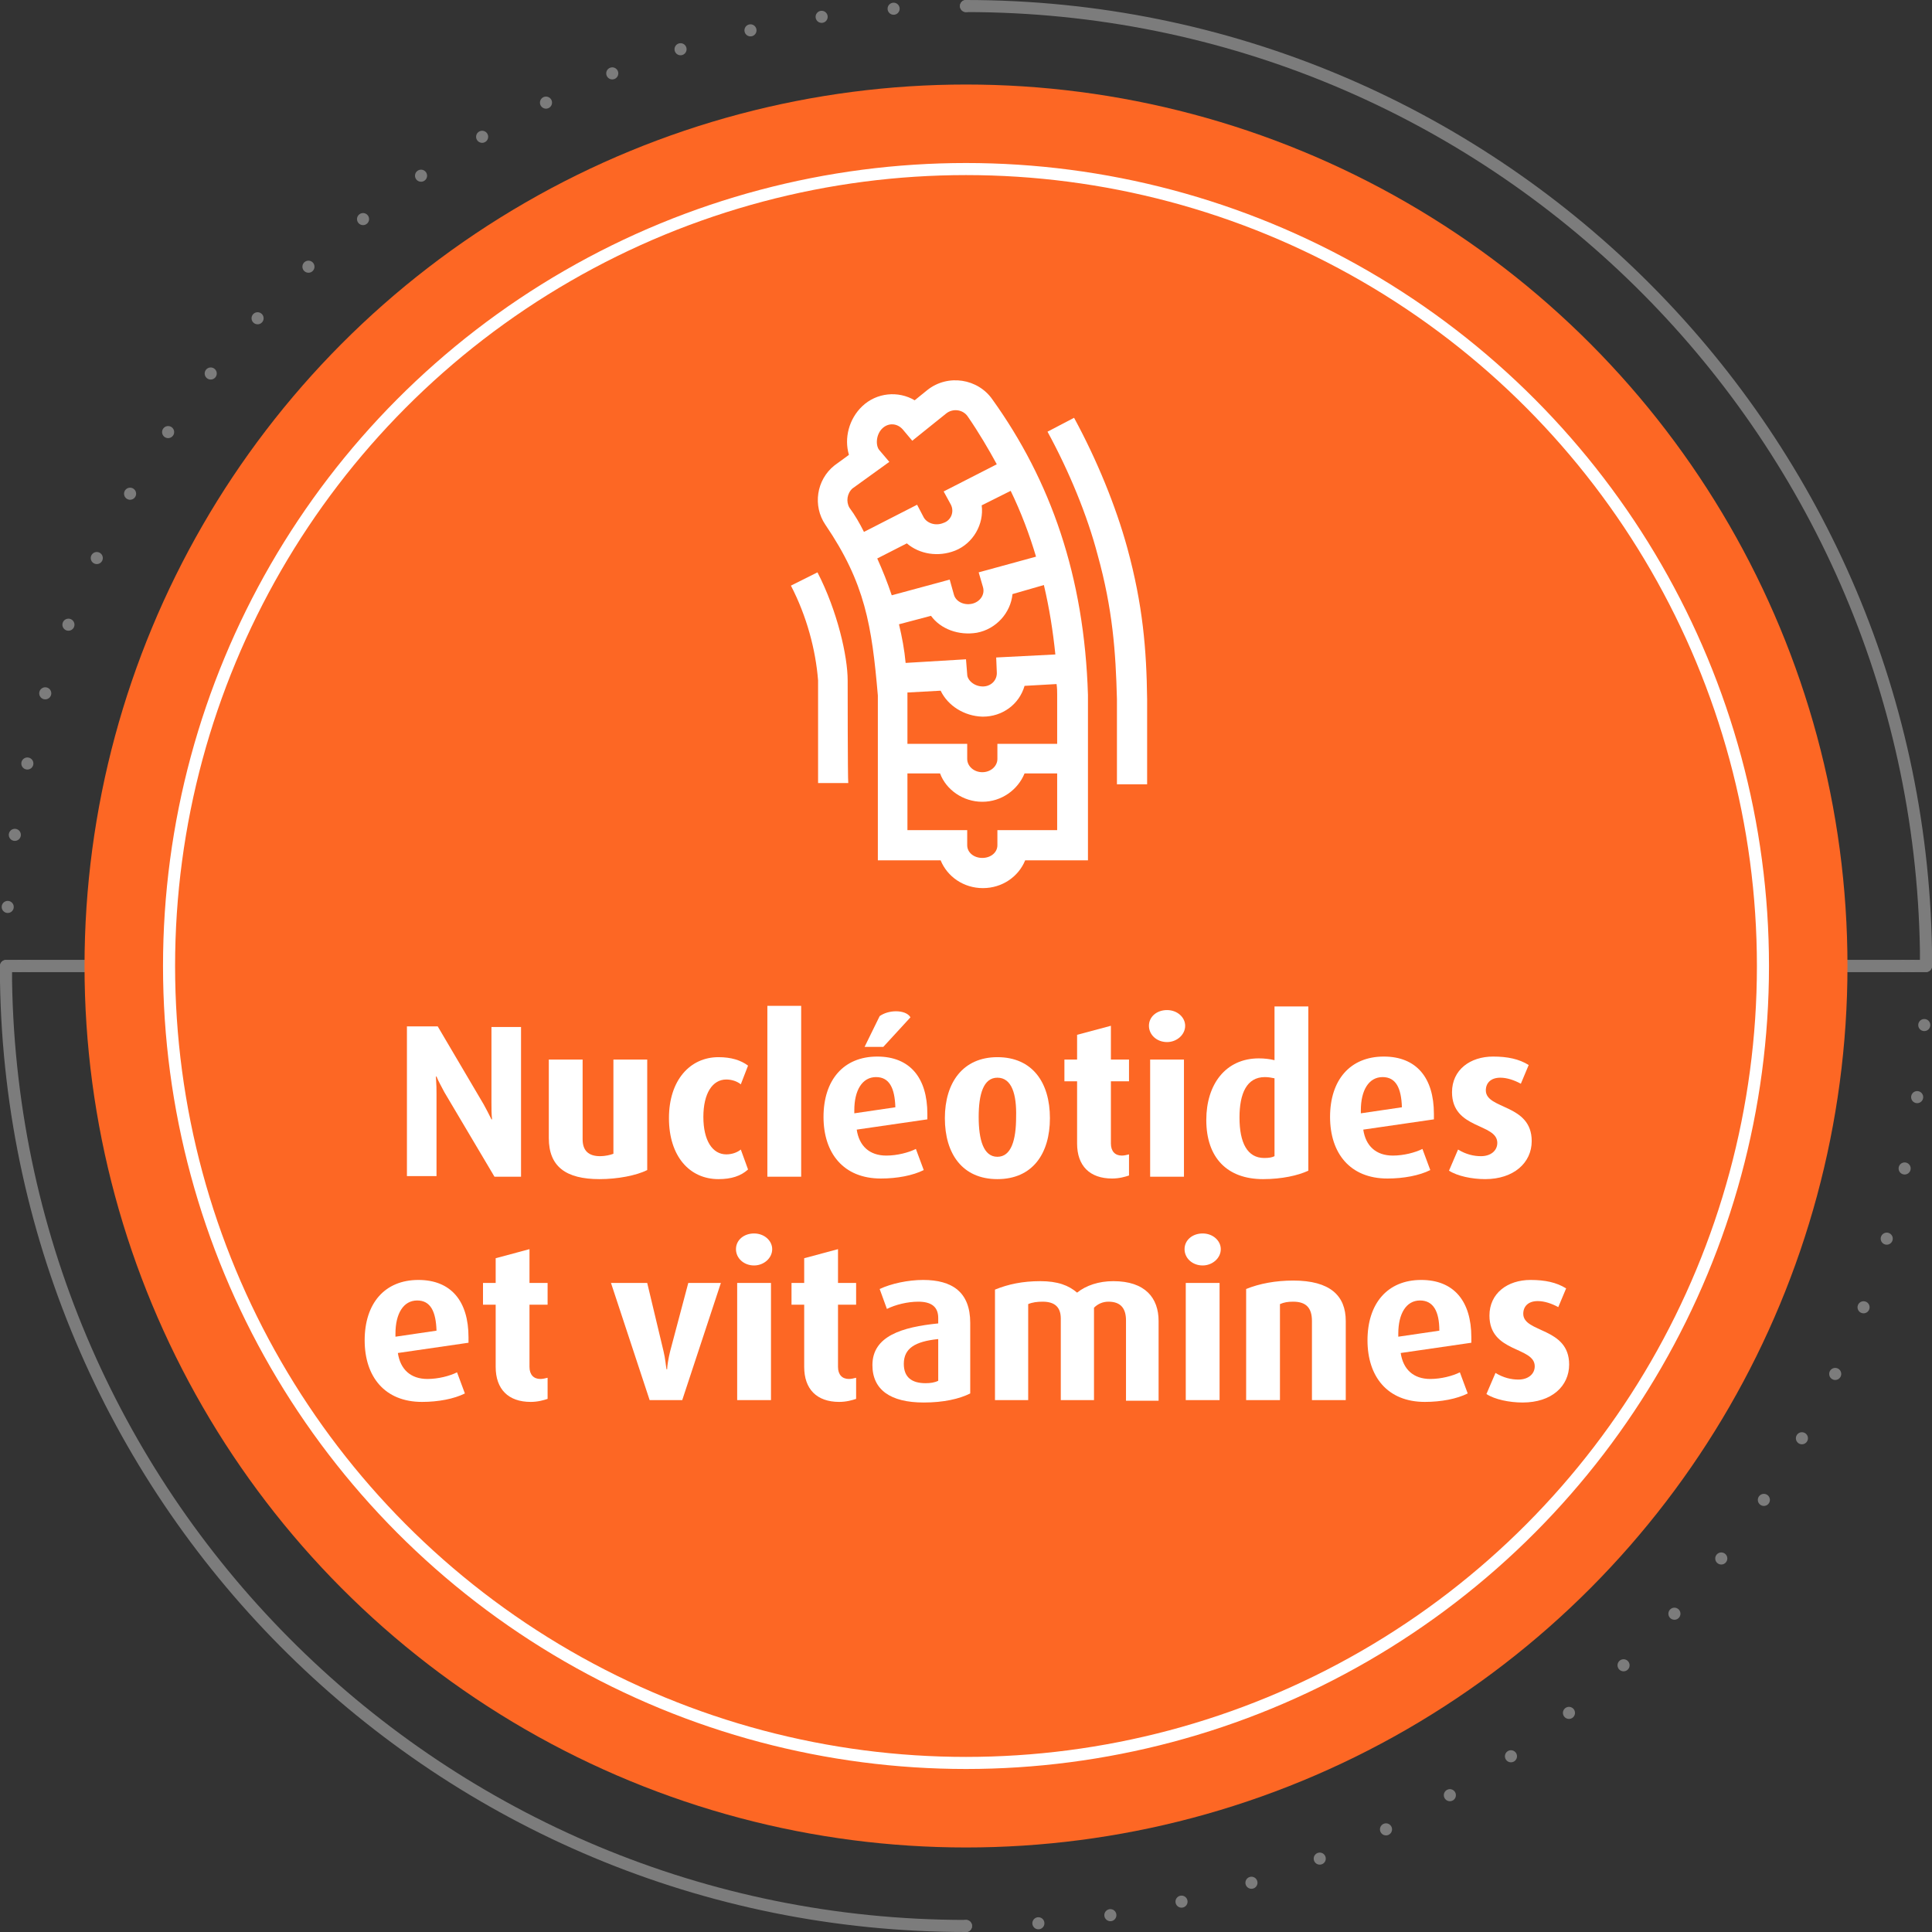 <?xml version="1.0" encoding="utf-8"?>
<!-- Generator: Adobe Illustrator 25.4.1, SVG Export Plug-In . SVG Version: 6.00 Build 0)  -->
<svg version="1.1" id="Capa_1" xmlns="http://www.w3.org/2000/svg" xmlns:xlink="http://www.w3.org/1999/xlink" x="0px" y="0px"
	 width="320px" height="320px" viewBox="0 0 320 320" style="enable-background:new 0 0 320 320;" xml:space="preserve">
<rect x="0" y="0" width="320" height="320" fill="#333333" stroke="none"/>
<style type="text/css">
	.st0{fill:none;stroke:#7C7C7C;stroke-width:2;stroke-linecap:round;stroke-linejoin:round;stroke-dasharray:0,12;}
	.st1{fill:none;stroke:#7C7C7C;stroke-width:2;stroke-linecap:round;stroke-linejoin:round;}
	.st2{fill-rule:evenodd;clip-rule:evenodd;fill:#FD6724;}
	.st3{fill:#FFFFFF;}
	.st4{fill:none;stroke:#FFFFFF;stroke-width:2;stroke-linecap:round;stroke-linejoin:round;}
	.st5{enable-background:new    ;}
</style>
<g id="Page-1">
	<g id="Artboard" transform="translate(-529, -608)">
		<g id="ilustracion-circular-02" transform="translate(530, 609)">
			<path id="Path" class="st0" d="M159,318c86.9,0,157.6-69.8,159-156.4V159c-100,0-153.8,0-161.4,0c-34.8,0-87,0-156.6,0"/>
			<path id="Path_00000165923132422159137380000002446072262620644994_" class="st0" d="M159,0C72.1,0,1.4,69.8,0,156.4v2.6
				c100,0,153.8,0,161.4,0c34.8,0,87,0,156.6,0"/>
			<path id="Path_00000161609851826582705200000016721075303694865538_" class="st1" d="M159,0c86.9,0,157.6,69.8,159,156.4v2.6
				c-100,0-153.8,0-161.4,0c-34.8,0-87,0-156.6,0"/>
			<path id="Path_00000011006752519727559960000002880652212149943452_" class="st1" d="M159,318C72.1,318,1.4,248.2,0,161.6V159
				c100,0,153.8,0,161.4,0c34.8,0,87,0,156.6,0"/>
			<circle id="Oval" class="st2" cx="159" cy="159" r="146"/>
			<g id="spine" transform="translate(130, 62)">
				<path id="Shape" class="st3" d="M7.2,14.1c-3,2.4-3.6,6.7-1.5,9.8c6.6,9.7,7.7,16.7,8.7,28.3v27.3h10.4c1.1,2.7,3.8,4.6,7,4.6
					s5.9-1.9,7-4.6h10.4c0-2.9,0-24.2,0-27.4C48.6,32.4,43,16.6,33.4,3.2C31-0.3,26-1.1,22.6,1.6l-2.1,1.7c-2.7-1.6-6.3-1.3-8.7,1
					c-2.2,2.1-3,5.3-2.2,8C9.4,12.5,10.5,11.7,7.2,14.1z M44.1,74.5h-9.9V77c0,1.2-1.1,2.1-2.5,2.1c-1.4,0-2.5-0.9-2.5-2.1v-2.5
					h-9.9v-9.4h5.4c1,2.7,3.8,4.7,7,4.7s5.9-2,7-4.7h5.4V74.5z M44.1,52v8.2h-9.9v2.5c0,1.2-1.1,2.2-2.5,2.2s-2.5-1-2.5-2.2v-2.5
					h-9.9v-8.1v-0.4l5.5-0.3c1.2,2.5,3.9,4.2,6.9,4.3h0.1c3.2,0,6-2,6.9-5.1l5.3-0.3C44.1,51,44.1,51.5,44.1,52z M41.9,33.9
					c0.9,3.8,1.5,7.6,1.9,11.5L34,45.9l0.1,2.4c0.1,1.4-1,2.4-2.3,2.4c-1.5,0-2.6-1.1-2.6-2L29,46.2l-10,0.6
					c-0.2-2.2-0.6-4.3-1.1-6.4l5.3-1.4c1.6,2.2,4.6,3.3,7.6,2.8c3.2-0.6,5.6-3.3,5.9-6.4L41.9,33.9z M40.6,29.2l-9.5,2.6l0.7,2.4
					c0.4,1.3-0.5,2.5-1.8,2.8c-1.4,0.3-2.7-0.4-3-1.5L26.3,33l-9.6,2.6c-0.7-2.1-1.5-4.1-2.4-6.1l4.9-2.5c2.1,1.8,5.2,2.3,8,1.2
					c3-1.2,4.8-4.4,4.4-7.5l4.8-2.4C38.1,21.8,39.5,25.5,40.6,29.2L40.6,29.2z M10.2,17.9l6.1-4.4l-1.7-2c-0.6-0.8-0.5-2.6,0.6-3.6
					c1-0.9,2.4-0.8,3.3,0.2l1.6,1.9l5.6-4.5c1.1-0.9,2.8-0.7,3.6,0.5c1.8,2.6,3.5,5.5,4.8,7.9l-8.8,4.5l1.2,2.2c0.6,1.2,0,2.6-1.2,3
					c-1.4,0.6-2.8,0-3.3-0.9l-1.1-2.1l-8.8,4.5c-0.7-1.4-1.5-2.8-2.4-4C9.1,20.1,9.3,18.7,10.2,17.9L10.2,17.9z"/>
				<path id="Path_00000099641282123785866140000001570092603725588400_" class="st3" d="M9.4,49.7L9.4,49.7L9.4,49.7
					c0-4-1.7-11.5-5-17.9L0,34c2.6,5,4.1,10.6,4.5,15.7v17h5C9.4,66,9.4,50.1,9.4,49.7L9.4,49.7z"/>
				<path id="Path_00000132063125888196638330000002755299689152012210_" class="st3" d="M59,66.9V52.8c-0.1-8.2-0.7-15.6-3.3-25.1
					c-1.9-6.9-5-14.5-8.8-21.5l-4.4,2.3c3.6,6.6,6.6,13.9,8.3,20.4c2.5,9,3,16.1,3.2,23.9v14.1L59,66.9z"/>
			</g>
			<circle id="Oval_00000067235858340685814950000007838294763553842330_" class="st4" cx="159" cy="159" r="132"/>
		</g>
	</g>
</g>
<g class="st5">
	<path class="st3" d="M81.9,194.9l-8.3-14c-0.4-0.8-1-1.8-1.3-2.6h-0.1c0.1,1.5,0.1,2.1,0.1,2.9v13.6h-4.9v-24.8h5.1l7.6,12.9
		c0.6,1.1,0.7,1.3,1.3,2.5h0.1c-0.1-0.8-0.1-1.8-0.1-2.8v-12.5h4.9v24.8H81.9z"/>
	<path class="st3" d="M99.3,195.3c-5.6,0-8.4-2.1-8.4-6.8v-13h5.6v13.2c0,1.9,1,2.8,2.9,2.8c0.8,0,1.7-0.2,2.2-0.4v-15.6h5.6v18.3
		C105.4,194.7,102.3,195.3,99.3,195.3z"/>
	<path class="st3" d="M119,195.3c-4.8,0-8.2-3.8-8.2-10.1s3.5-10.1,8.2-10.1c2.1,0,3.7,0.5,4.9,1.4l-1.2,3.1
		c-0.6-0.5-1.5-0.8-2.4-0.8c-2.3,0-3.8,2.3-3.8,6.2c0,3.9,1.5,6.2,3.8,6.2c0.9,0,1.8-0.3,2.4-0.8l1.2,3.3
		C122.7,194.8,121.1,195.3,119,195.3z"/>
	<path class="st3" d="M127.1,194.9v-28.3h5.6v28.3H127.1z"/>
	<path class="st3" d="M153.6,185.4l-11.7,1.7c0.4,2.7,2.1,4.3,4.9,4.3c1.8,0,3.7-0.5,4.9-1.1l1.3,3.5c-1.8,0.9-4.4,1.4-7.1,1.4
		c-6.2,0-9.5-4.2-9.5-10.2c0-6.1,3.3-10,8.9-10c5.4,0,8.3,3.5,8.3,9.5C153.6,184.9,153.6,185,153.6,185.4z M145.1,178.4
		c-2.3,0-3.6,2.2-3.6,5.5v0.5l6.8-1C148.2,180.2,147.3,178.4,145.1,178.4z M146.3,173.4h-3.1l2.5-5.1c0.7-0.5,1.7-0.8,2.7-0.8
		c1,0,2,0.3,2.4,1L146.3,173.4z"/>
	<path class="st3" d="M165.2,195.3c-5.8,0-8.7-4.2-8.7-10.1s3-10.1,8.7-10.1c5.8,0,8.7,4.2,8.7,10.1S171,195.3,165.2,195.3z
		 M165.2,178.5c-2.3,0-3.1,2.7-3.1,6.5c0,3.8,0.8,6.6,3.1,6.6c2.3,0,3.1-2.8,3.1-6.6C168.4,181.3,167.6,178.5,165.2,178.5z"/>
	<path class="st3" d="M184.2,195.2c-3.7,0-5.8-2.1-5.8-5.8v-10.3h-2.1v-3.6h2.1v-4.1l5.6-1.5v5.6h3v3.6h-3v10.3c0,1.3,0.7,2,1.8,2
		c0.4,0,0.8-0.1,1.2-0.2v3.5C186.4,194.9,185.4,195.2,184.2,195.2z"/>
	<path class="st3" d="M193.3,172.6c-1.7,0-3-1.2-3-2.7c0-1.5,1.3-2.6,3-2.6c1.7,0,3,1.2,3,2.6C196.3,171.4,194.9,172.6,193.3,172.6z
		 M190.5,194.9v-19.4h5.6v19.4H190.5z"/>
	<path class="st3" d="M209.2,195.3c-5.9,0-9.4-3.5-9.4-9.8c0-5.9,3.2-10.2,8.7-10.2c0.9,0,1.8,0.1,2.6,0.3v-8.9h5.6v27.2
		C215,194.7,212.3,195.3,209.2,195.3z M211.1,178.6c-0.5-0.1-1-0.2-1.6-0.2c-3,0-4.2,2.7-4.2,6.7c0,4.2,1.3,6.7,4.1,6.7
		c0.8,0,1.3-0.1,1.7-0.3V178.6z"/>
	<path class="st3" d="M237.5,185.4l-11.7,1.7c0.4,2.7,2.1,4.3,4.9,4.3c1.8,0,3.7-0.5,4.9-1.1l1.3,3.5c-1.8,0.9-4.4,1.4-7.1,1.4
		c-6.2,0-9.5-4.2-9.5-10.2c0-6.1,3.3-10,8.9-10c5.4,0,8.3,3.5,8.3,9.5C237.5,184.9,237.5,185,237.5,185.4z M229,178.4
		c-2.3,0-3.6,2.2-3.6,5.5v0.5l6.8-1C232.1,180.2,231.2,178.4,229,178.4z"/>
	<path class="st3" d="M246,195.3c-2.2,0-4.6-0.5-6-1.4l1.5-3.5c1.3,0.8,2.6,1.1,3.8,1.1c1.6,0,2.7-0.9,2.7-2.2
		c0-3.3-7.5-2.2-7.5-8.4c0-3.7,3-5.9,6.8-5.9c2.4,0,4.3,0.4,5.9,1.4l-1.3,3.1c-1.1-0.6-2.3-1-3.4-1c-1.6,0-2.4,0.9-2.4,2.1
		c0,3.2,7.6,2.2,7.6,8.4C253.7,192.6,250.7,195.3,246,195.3z"/>
	<path class="st3" d="M77.6,222.4l-11.7,1.7c0.4,2.7,2.1,4.3,4.9,4.3c1.8,0,3.7-0.5,4.9-1.1l1.3,3.5c-1.8,0.9-4.4,1.4-7.1,1.4
		c-6.2,0-9.5-4.2-9.5-10.2c0-6.1,3.3-10,8.9-10c5.4,0,8.3,3.5,8.3,9.5C77.6,221.9,77.6,222,77.6,222.4z M69.1,215.4
		c-2.3,0-3.6,2.2-3.6,5.5v0.5l6.8-1C72.2,217.2,71.3,215.4,69.1,215.4z"/>
	<path class="st3" d="M87.9,232.2c-3.7,0-5.8-2.1-5.8-5.8v-10.3H80v-3.6h2.1v-4.1l5.6-1.5v5.6h3v3.6h-3v10.3c0,1.3,0.7,2,1.8,2
		c0.4,0,0.8-0.1,1.2-0.2v3.5C90.1,231.9,89.1,232.2,87.9,232.2z"/>
	<path class="st3" d="M113,231.9h-5.4l-6.4-19.4h6l2.7,11.3c0.3,1.2,0.4,2.6,0.5,3h0.1c0-0.5,0.2-1.8,0.5-3l3-11.3h5.4L113,231.9z"
		/>
	<path class="st3" d="M124.9,209.6c-1.7,0-3-1.2-3-2.7c0-1.5,1.3-2.6,3-2.6s3,1.2,3,2.6C127.9,208.4,126.5,209.6,124.9,209.6z
		 M122.1,231.9v-19.4h5.6v19.4H122.1z"/>
	<path class="st3" d="M139,232.2c-3.7,0-5.8-2.1-5.8-5.8v-10.3h-2.1v-3.6h2.1v-4.1l5.6-1.5v5.6h3v3.6h-3v10.3c0,1.3,0.7,2,1.8,2
		c0.4,0,0.8-0.1,1.2-0.2v3.5C141.2,231.9,140.2,232.2,139,232.2z"/>
	<path class="st3" d="M153,232.3c-5.5,0-8.5-2.1-8.5-6.2c0-4.8,4.9-6.3,10.9-6.9v-0.9c0-1.9-1.2-2.7-3.3-2.7c-1.8,0-3.8,0.5-5.2,1.2
		l-1.2-3.3c1.9-0.9,4.7-1.5,7.2-1.5c4.8,0,7.8,2,7.8,7.1v11.7C158.9,231.7,156.3,232.3,153,232.3z M155.3,221.8
		c-3.7,0.4-5.6,1.5-5.6,4.1c0,2.2,1.3,3.2,3.6,3.2c0.8,0,1.5-0.1,2.1-0.4V221.8z"/>
	<path class="st3" d="M186.5,231.9v-13.2c0-1.9-0.8-3.1-2.9-3.1c-1,0-1.8,0.4-2.4,1v15.3h-5.5v-13.5c0-1.8-0.9-2.8-3-2.8
		c-0.9,0-1.7,0.1-2.4,0.4v15.9h-5.5v-18.3c2.2-0.9,4.6-1.4,7.5-1.4c2.9,0,4.7,0.7,6.1,1.9c1.5-1.2,3.6-1.9,6-1.9
		c5.3,0,7.5,2.8,7.5,6.6v13.2H186.5z"/>
	<path class="st3" d="M199.2,209.6c-1.7,0-3-1.2-3-2.7c0-1.5,1.3-2.6,3-2.6c1.7,0,3,1.2,3,2.6C202.2,208.4,200.8,209.6,199.2,209.6z
		 M196.4,231.9v-19.4h5.6v19.4H196.4z"/>
	<path class="st3" d="M217.3,231.9v-13.1c0-2.1-0.9-3.2-3.1-3.2c-0.9,0-1.5,0.1-2.2,0.4v15.9h-5.6v-18.4c2.2-0.9,4.9-1.4,7.8-1.4
		c6.1,0,8.7,2.5,8.7,6.7v13.1H217.3z"/>
	<path class="st3" d="M243.7,222.4l-11.7,1.7c0.4,2.7,2.1,4.3,4.9,4.3c1.8,0,3.7-0.5,4.9-1.1l1.3,3.5c-1.8,0.9-4.4,1.4-7.1,1.4
		c-6.2,0-9.5-4.2-9.5-10.2c0-6.1,3.3-10,8.9-10c5.4,0,8.3,3.5,8.3,9.5C243.7,221.9,243.7,222,243.7,222.4z M235.2,215.4
		c-2.3,0-3.6,2.2-3.6,5.5v0.5l6.8-1C238.4,217.2,237.4,215.4,235.2,215.4z"/>
	<path class="st3" d="M252.2,232.3c-2.2,0-4.6-0.5-6-1.4l1.5-3.5c1.3,0.8,2.6,1.1,3.8,1.1c1.6,0,2.7-0.9,2.7-2.2
		c0-3.3-7.5-2.2-7.5-8.4c0-3.7,3-5.9,6.8-5.9c2.4,0,4.3,0.4,5.9,1.4l-1.3,3.1c-1.1-0.6-2.3-1-3.4-1c-1.6,0-2.4,0.9-2.4,2.1
		c0,3.2,7.6,2.2,7.6,8.4C259.9,229.6,257,232.3,252.2,232.3z"/>
</g>
</svg>
